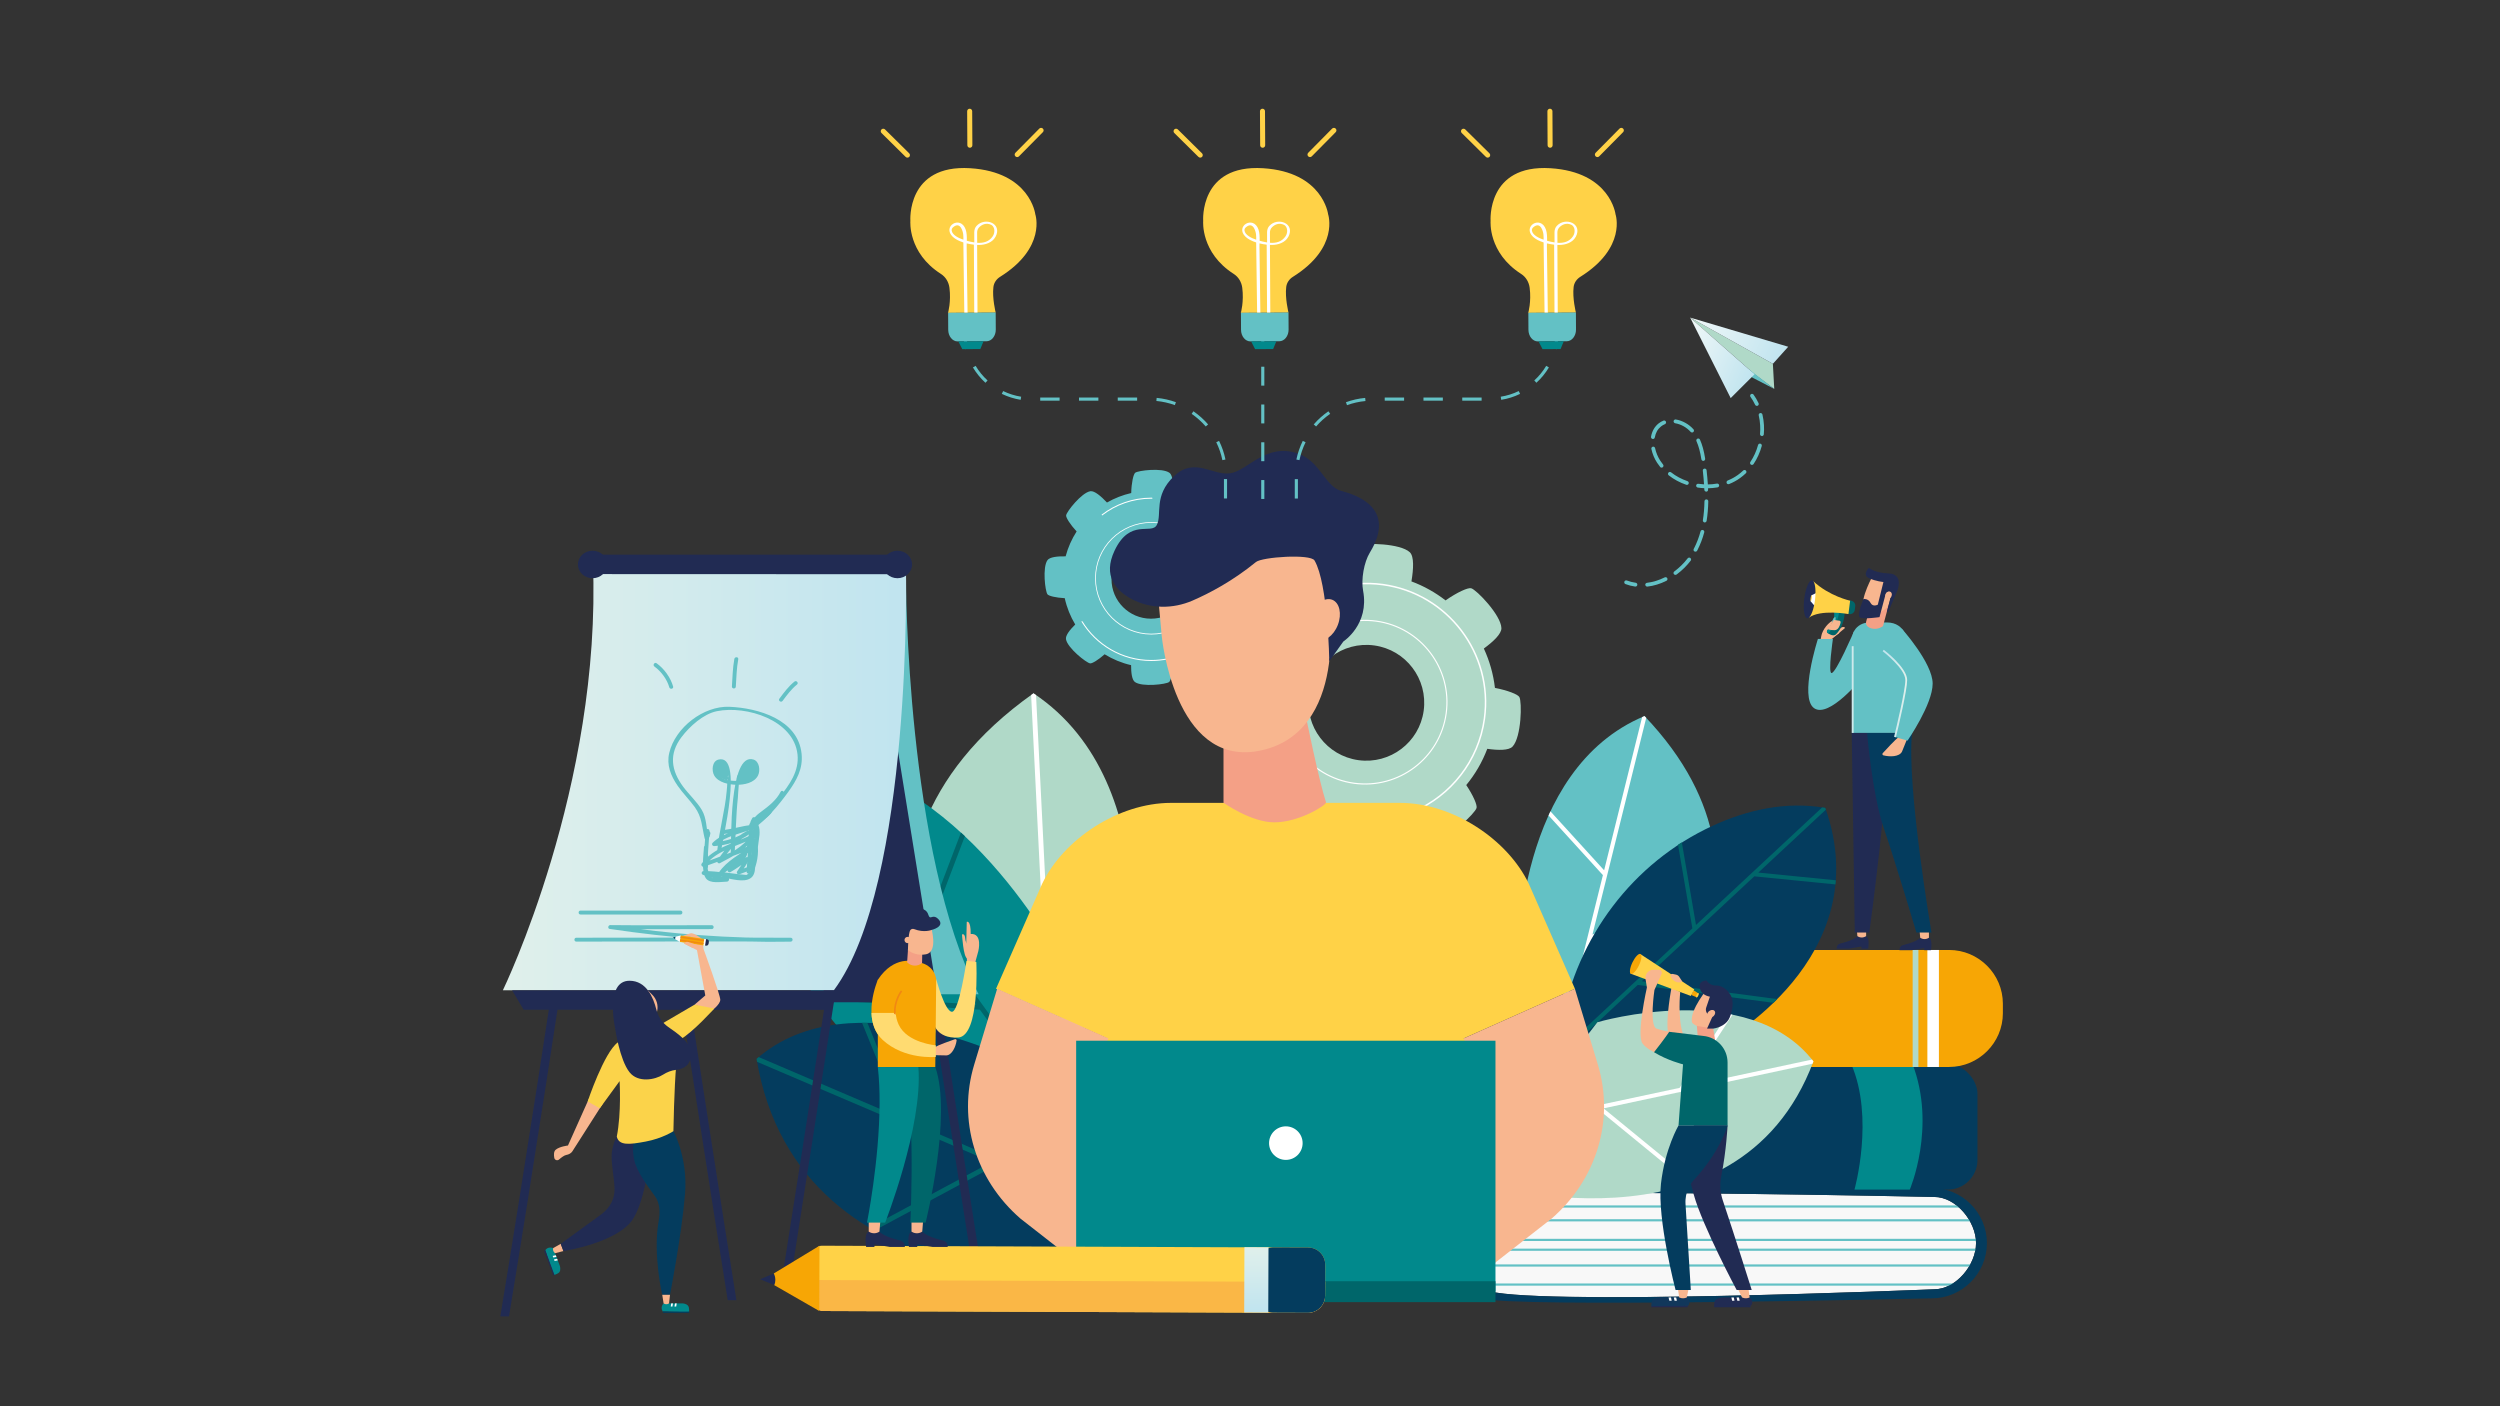 <?xml version="1.0" encoding="UTF-8"?><svg id="Ebene_2" xmlns="http://www.w3.org/2000/svg" xmlns:xlink="http://www.w3.org/1999/xlink" viewBox="0 0 800 450"><rect x="0" y="0" width="800" height="450" fill="#333333" stroke="none"/><defs><style>.cls-1{fill:#f4a086;}.cls-2{fill:#fbd34a;}.cls-3{fill:#63c1c5;}.cls-4{fill:#f8f8f8;}.cls-5{fill:#212b53;}.cls-6{fill:#fff;}.cls-7{fill:#01898c;}.cls-8{fill:url(#_Áĺçűě_ííűé_ăđŕäčĺíň_2);}.cls-9{fill:url(#_Áĺçűě_ííűé_ăđŕäčĺíň_3-2);}.cls-10{fill:url(#_Áĺçűě_ííűé_ăđŕäčĺíň_3);}.cls-11{fill:none;}.cls-12{fill:#11375b;}.cls-13{fill:#ffd247;}.cls-14{fill:#f59c42;}.cls-15{fill:#f8b68f;}.cls-16{fill:#ffdb71;}.cls-17{fill:url(#_Áĺçűě_ííűé_ăđŕäčĺíň_3-4);}.cls-18{fill:#043c5e;}.cls-19{fill:#e8375e;}.cls-20{fill:url(#_Áĺçűě_ííűé_ăđŕäčĺíň_2-2);}.cls-21{fill:#f18812;}.cls-22{fill:url(#_Áĺçűě_ííűé_ăđŕäčĺíň_3-3);}.cls-23{fill:#f7a605;}.cls-24{fill:#00666a;}.cls-25{fill:#b0d9c8;}.cls-26{fill:#fab746;}.cls-27{clip-path:url(#clippath);}</style><clipPath id="clippath"><path class="cls-6" d="M508.22,338.9s5.9-7.93,5.9-16.5-5.57-15.48-5.57-15.48v-.61h77.82c9.46,0,17.2,6.9,17.2,15.34v2.71c0,8.44-7.74,15.34-17.2,15.34h-77.82l-.33-.2v-.6Z"/></clipPath><linearGradient id="_Áĺçűě_ííűé_ăđŕäčĺíň_3" x1="160.92" y1="247.75" x2="289.95" y2="247.75" gradientUnits="userSpaceOnUse"><stop offset="0" stop-color="#e0f0eb"/><stop offset="1" stop-color="#c0e4ef"/></linearGradient><linearGradient id="_Áĺçűě_ííűé_ăđŕäčĺíň_3-2" x1="1017.39" y1="-60.3" x2="1038.28" y2="-60.3" gradientTransform="translate(1429.9 469.85) rotate(180) scale(1 -1)" xlink:href="#_Áĺçűě_ííűé_ăđŕäčĺíň_3"/><linearGradient id="_Áĺçűě_ííűé_ăđŕäčĺíň_3-3" x1="393.7" y1="220.65" x2="394.29" y2="220.65" gradientTransform="translate(986.84) rotate(-180) scale(1 -1)" xlink:href="#_Áĺçűě_ííűé_ăđŕäčĺíň_3"/><linearGradient id="_Áĺçűě_ííűé_ăđŕäčĺíň_3-4" x1="376.54" y1="221.92" x2="384.38" y2="221.92" gradientTransform="translate(986.84) rotate(-180) scale(1 -1)" xlink:href="#_Áĺçűě_ííűé_ăđŕäčĺíň_3"/><linearGradient id="_Áĺçűě_ííűé_ăđŕäčĺíň_2" x1="516.46" y1="77.52" x2="548.93" y2="77.52" gradientTransform="translate(100.1 -178.68) rotate(23.85)" gradientUnits="userSpaceOnUse"><stop offset="0" stop-color="#f1f8f8"/><stop offset="1" stop-color="#c0e4ef"/></linearGradient><linearGradient id="_Áĺçűě_ííűé_ăđŕäčĺíň_2-2" y1="87.34" x2="542.65" y2="87.34" xlink:href="#_Áĺçűě_ííűé_ăđŕäčĺíň_2"/></defs><g id="_Ńëîé_1"><rect class="cls-11" width="800" height="450"/><path class="cls-4" d="M475.31,383.02c7.8-2.9,143.64,0,143.64,0,6.97,0,13.38,7.8,13.38,14.77s-6.4,14.77-13.38,14.77c0,0-132.82,5.58-143.71.16,1.86-11.85,1.59-22.59.07-29.7Z"/><rect class="cls-3" x="476.11" y="385.73" width="153.25" height=".7"/><path class="cls-3" d="M476.35,390.14h155.55v.7h-155.39c-.04-.24-.1-.47-.16-.7Z"/><rect class="cls-3" x="476.69" y="396.42" width="157.16" height=".7"/><rect class="cls-3" x="476.69" y="399.56" width="157.16" height=".7"/><path class="cls-3" d="M476.25,404.61h156.11v.7h-156.21c.04-.23.08-.46.1-.7Z"/><path class="cls-3" d="M475.49,410.71h152.76c-.16.23-.3.46-.44.7h-152.47c.06-.23.1-.46.14-.7Z"/><path class="cls-18" d="M618.95,412.57c6.97,0,13.38-7.8,13.38-14.77s-6.4-14.77-13.38-14.77c0,0-135.3-2.89-143.59-.02-.35-1.82-.62-2.88-.62-2.88h143.4c9.72,0,17.67,7.95,17.67,17.67h0c0,9.72-7.95,17.67-17.67,17.67,0,0-136.43,3.15-143.4,0,0-.27.22-1.25.52-2.73,11.02,5.41,143.69-.17,143.69-.17Z"/><rect class="cls-18" x="491.72" y="340.45" width="141.07" height="40.23" rx="9.51" ry="9.51"/><path class="cls-7" d="M611.99,340.45c7.73,20.12-.86,40.23-.86,40.23h-17.7s6.47-22.99-1.06-40.23h19.61Z"/><path class="cls-7" d="M529.96,340.45c7.73,20.12-.86,40.23-.86,40.23h-17.7s6.47-22.99-1.06-40.23h19.61Z"/><path class="cls-6" d="M508.22,338.9s5.9-7.93,5.9-16.5-5.57-15.48-5.57-15.48v-.61h77.82c9.46,0,17.2,6.9,17.2,15.34v2.71c0,8.44-7.74,15.34-17.2,15.34h-77.82l-.33-.2v-.6Z"/><g class="cls-27"><rect class="cls-3" x="428.86" y="309.86" width="153.25" height=".7"/><path class="cls-3" d="M429.1,314.27h155.55v.7h-155.39c-.04-.24-.1-.47-.16-.7Z"/><rect class="cls-3" x="429.44" y="320.55" width="157.16" height=".7"/><rect class="cls-3" x="429.44" y="323.68" width="157.16" height=".7"/><rect class="cls-3" x="428" y="326.82" width="153.25" height=".7"/><path class="cls-3" d="M428.24,331.24h155.55v.7h-155.39c-.04-.24-.1-.47-.16-.7Z"/><rect class="cls-3" x="428.59" y="335.54" width="157.16" height=".7"/><rect class="cls-3" x="428.59" y="340.65" width="157.16" height=".7"/></g><path class="cls-21" d="M541.27,306.64h-33.54v-2.65h58.48v2.65h-9.6c1.01,8.14,3.35,16.81,5.95,24.44.13.89.28,1.78.37,2.67.06.54.09,1.08.12,1.62-1.33,1.02-2.49,2.17-3.49,3.41h6.65v2.65h-58.48v-2.65h34.49c4.62,0,8.91-2.6,10.94-6.8,1.64-3.39,2.48-7.16,2.34-10.77-.08-2.13-.51-4.1-1.22-5.9-2.09-5.32-7.36-8.67-13.02-8.67Z"/><path class="cls-23" d="M558.35,324.23v-3.04c0-9.46-7.74-17.2-17.2-17.2h82.57c9.46,0,17.2,7.74,17.2,17.2v3.04c0,9.46-7.74,17.2-17.2,17.2h-82.57c9.46,0,17.2-7.74,17.2-17.2Z"/><rect class="cls-6" x="616.76" y="303.99" width="3.69" height="37.44"/><rect class="cls-25" x="612.05" y="303.99" width="1.84" height="37.44"/><path class="cls-3" d="M485.77,306.85s-.56-60.66,40.48-77.71c52.8,55.31-1.74,107.09-1.74,107.09l-38.74-29.39Z"/><path class="cls-6" d="M526.25,229.14c.18.19.36.38.54.58l-17.21,69.37,39.67-20.33c.01.5.02.99.02,1.48l-40.12,20.56-4.97,20.02-1.15-.88,9.9-39.9h0s-17.4-19.1-17.4-19.1c.2-.44.4-.88.61-1.31l17.18,18.86,12.16-49.01c.26-.11.51-.23.77-.34h0Z"/><path class="cls-18" d="M548.07,264.24c10.97-5.05,23.28-7.91,36.02-5.72,17.07,48.26-33.86,75.48-33.86,75.48l-52.65,5.11,2.05-11.45c4.96-27.72,22.85-51.65,48.44-63.42Z"/><path class="cls-24" d="M538.18,269.54l4.54,26.44,40.37-37.61c.33.05.66.09,1,.15.07.19.12.38.19.57l-21.62,20.14,24.8,2.46c-.02.24-.04.47-.06.7l-.06.62-25.97-2.58-36.03,33.57,43.38,5.71c-.4.4-.8.8-1.2,1.19l-43.45-5.72-25.59,23.84-.89.09.23-1.29,43.74-40.75-4.6-26.77c.4-.25.81-.51,1.22-.76Z"/><path class="cls-25" d="M511.15,327.12s48.42-14.32,69.15,12.52c-24.28,64.85-108.48,38.54-108.48,38.54l39.33-51.05Z"/><path class="cls-6" d="M580.3,339.64c-.09.25-.19.49-.29.74l-66.87,14.29,28.8,23.58c-.49.18-.98.35-1.47.52l-28.99-23.74-26.12,5.58,1.26-1.63,50.85-10.86,15.51-23.67c.47.08.94.17,1.42.27l-15.08,23,40.51-8.65c.16.19.32.38.47.58h0Z"/><path class="cls-3" d="M402.18,179.36c-.46-.6-3.29-1.22-6.52-1.28-.71-2.69-1.81-5.23-3.24-7.55,2.08-1.92,4.07-4.16,3.84-5.54-.46-2.8-6.53-7.58-7.72-7.74-.76-.1-3.28,1.52-5.64,3.83-2.31-1.39-4.83-2.46-7.5-3.15.11-2.83-.06-5.84-1.2-6.65-2.31-1.66-9.98-.74-10.93,0-.6.46-1.21,3.27-1.28,6.49-2.76.63-5.37,1.67-7.76,3.04-1.87-1.99-4-3.84-5.33-3.62-2.8.46-7.58,6.53-7.74,7.72-.09.71,1.3,2.93,3.36,5.15-1.56,2.43-2.76,5.11-3.52,7.97-2.56-.05-5.07.2-5.81,1.22-1.66,2.31-.74,9.98,0,10.93.41.54,2.73,1.09,5.53,1.24.66,3.02,1.81,5.85,3.35,8.42-1.72,1.7-3.16,3.52-2.96,4.7.46,2.8,6.53,7.58,7.72,7.74.66.09,2.61-1.1,4.65-2.91,2.58,1.59,5.43,2.78,8.47,3.48-.01,2.41.26,4.7,1.23,5.4,2.31,1.66,9.98.74,10.93,0,.54-.41,1.09-2.74,1.24-5.55,2.94-.75,5.7-1.97,8.19-3.57,1.77,1.82,3.69,3.4,4.93,3.2,2.8-.46,7.58-6.53,7.74-7.72.09-.71-1.32-2.96-3.39-5.18,1.41-2.44,2.47-5.12,3.1-7.95,2.71.08,5.48-.13,6.26-1.21,1.66-2.31.74-9.98,0-10.93ZM368.31,197.98c-6.98,0-12.64-5.67-12.63-12.65,0-6.98,5.67-12.64,12.65-12.63,6.98,0,12.64,5.67,12.63,12.65,0,6.98-5.67,12.64-12.65,12.63Z"/><path class="cls-6" d="M368.41,203.05c-9.92,0-17.99-8.09-17.98-18.01,0-9.92,8.09-17.99,18.01-17.98,9.92,0,17.99,8.09,17.98,18.01,0,9.92-8.09,17.99-18.01,17.98ZM368.43,167.31c-9.78,0-17.74,7.94-17.75,17.72,0,9.78,7.94,17.74,17.72,17.75,9.78,0,17.74-7.94,17.75-17.72,0-9.78-7.94-17.74-17.72-17.75Z"/><path class="cls-6" d="M393.96,179.87c-.12-.01-.24-.03-.36-.05.4,1.8.61,3.67.61,5.59-.01,14.23-11.59,25.79-25.82,25.78-9.31,0-17.49-4.98-22.02-12.4,0,0,0,0,0,0-.12.03-.23.05-.35.06,4.58,7.58,12.89,12.66,22.37,12.67,14.41.01,26.14-11.7,26.15-26.11,0-1.9-.21-3.75-.59-5.54Z"/><path class="cls-6" d="M352.66,164.98c4.37-3.38,9.84-5.4,15.78-5.39.12,0,.23,0,.35,0-.04-.11-.08-.22-.11-.34-.08,0-.16,0-.23,0-5.99,0-11.51,2.02-15.93,5.42.05.1.1.2.15.31Z"/><path class="cls-25" d="M435.29,174.56c-.96.55-2.42,4.54-3.15,9.22-4.05.5-7.95,1.59-11.6,3.2-2.37-3.4-5.23-6.73-7.28-6.68-4.16.11-12.3,7.97-12.76,9.68-.3,1.09,1.56,5.06,4.44,8.95-2.48,3.07-4.53,6.52-6.06,10.26-4.09-.73-8.48-1.07-9.9.42-2.86,3.02-3.06,14.34-2.18,15.87.55.96,4.51,2.41,9.17,3.14.37,4.13,1.36,8.12,2.88,11.86-3.27,2.32-6.36,5.04-6.31,7.02.11,4.16,7.97,12.3,9.68,12.76,1.01.27,4.52-1.31,8.14-3.85,3.22,2.75,6.87,5.02,10.87,6.7-.57,3.71-.72,7.4.62,8.67,3.02,2.86,14.34,3.06,15.87,2.18.86-.49,2.12-3.75,2.9-7.78,4.51-.37,8.85-1.46,12.89-3.19,2.13,2.84,4.48,5.28,6.23,5.23,4.16-.11,12.3-7.97,12.76-9.68.25-.94-1.08-4.01-3.3-7.32,2.82-3.42,5.11-7.33,6.73-11.6,3.5.5,6.87.56,8.08-.71,2.86-3.02,3.06-14.34,2.18-15.87-.5-.86-3.76-2.13-7.81-2.91-.51-4.42-1.73-8.66-3.55-12.6,3-2.2,5.67-4.69,5.62-6.53-.11-4.16-7.97-12.3-9.68-12.76-1.02-.28-4.55,1.33-8.19,3.89-3.27-2.54-6.94-4.6-10.92-6.08.66-3.92.9-7.98-.52-9.33-3.02-2.86-14.34-3.06-15.87-2.18ZM455.58,227.42c-1.39,10.14-10.74,17.22-20.88,15.83-10.14-1.39-17.22-10.74-15.83-20.88,1.39-10.14,10.74-17.22,20.88-15.83,10.14,1.39,17.22,10.74,15.83,20.88Z"/><path class="cls-6" d="M462.96,228.29c-1.98,14.4-15.31,24.51-29.71,22.53-14.4-1.98-24.51-15.31-22.53-29.71,1.98-14.4,15.31-24.51,29.71-22.53,14.4,1.98,24.51,15.31,22.53,29.71ZM411.1,221.16c-1.95,14.2,8.01,27.34,22.21,29.29,14.2,1.95,27.34-8.01,29.29-22.21,1.95-14.2-8.01-27.34-22.21-29.29-14.2-1.95-27.34,8.01-29.29,22.21Z"/><path class="cls-6" d="M434.39,186.59c-.04.17-.09.34-.14.51,2.69-.22,5.45-.16,8.23.22,20.65,2.84,35.14,21.95,32.3,42.6-1.86,13.52-10.7,24.4-22.37,29.5,0,0,0,0,0,0,.01.17.02.35.02.52,11.91-5.14,20.94-16.2,22.83-29.96,2.88-20.92-11.8-40.27-32.71-43.15-2.76-.38-5.49-.45-8.16-.24Z"/><path class="cls-6" d="M404.58,243.59c-4.04-7.01-5.88-15.36-4.7-23.97.02-.17.06-.33.08-.5-.17.04-.34.07-.51.1-.02.11-.04.23-.06.34-1.2,8.69.65,17.11,4.71,24.2.16-.06.32-.11.48-.16Z"/><path class="cls-25" d="M360.3,322.14s14.57-70.9-29.58-100.28c-74.51,52.66-22.53,125.8-22.53,125.8l52.1-25.53Z"/><path class="cls-6" d="M330.73,221.86c-.26.18-.51.37-.77.55l4.24,85.18-41.79-32.91c-.13.58-.25,1.16-.37,1.73l42.26,33.28,1.22,24.58,1.55-.76-2.44-49h0s24.75-18.38,24.75-18.38c-.13-.56-.27-1.12-.41-1.68l-24.44,18.15-3-60.17c-.28-.19-.54-.38-.82-.57h0Z"/><path class="cls-7" d="M339.88,308.45s-32.84-64.28-83.62-65.46c-31.06,52.59,22.33,96.15,22.33,96.15l60.48,18.05.8-48.74Z"/><path class="cls-24" d="M307.5,266.43l-11.38,29.92-38.65-53.3c-.4-.02-.8-.04-1.2-.05-.12.21-.23.41-.35.62l20.7,28.55-29.6-2.81c-.03.28-.06.56-.09.84l-.07.74,31,2.94,34.5,47.57-52.11-3.27c.37.56.75,1.12,1.13,1.66l52.19,3.27,24.5,33.78,1.02.31.03-1.57-41.88-57.75,11.52-30.29c-.42-.39-.83-.78-1.26-1.17Z"/><path class="cls-18" d="M325.94,340.05s-53.41-27.87-83.84-1.2c13.56,81.5,118.19,70.01,118.19,70.01l-34.35-68.8Z"/><path class="cls-24" d="M242.1,338.85c.05.31.11.62.16.93l75.03,32.06-39.13,21.01c.53.32,1.07.63,1.6.94l39.4-21.15,29.3,12.52-1.1-2.2-57.05-24.38-12.74-31.27c-.57,0-1.15-.01-1.72-.01l12.38,30.39-45.45-19.43c-.23.19-.46.38-.68.57h0Z"/><path class="cls-13" d="M479.78,339.46l-11.41-7.17,35.61-15.88-14.74-33.56c-6.82-14.32-24.42-25.92-41.23-25.93h-73.31c-16.81.01-34.42,11.62-41.23,25.93l-14.74,33.56,35.61,15.88-11.41,7.17-6.32,54.54,74.75-1.17,74.75,1.17-6.32-54.54Z"/><path class="cls-15" d="M503.97,316.41l7.35,24.28c5.36,17.72-.36,36.74-14.83,49.28l-33.35,26.05-10.72-29.16,18.45-17.2c6.06-5.65,7.86-14.14,4.57-21.51l-7.08-15.86,35.61-15.88Z"/><path class="cls-15" d="M319.09,316.41l-7.35,24.28c-5.36,17.72.36,36.74,14.83,49.28l33.35,26.05,10.72-29.16-18.45-17.2c-6.06-5.65-7.86-14.14-4.57-21.51l7.08-15.86-35.61-15.88Z"/><rect class="cls-7" x="344.37" y="333.03" width="134.18" height="80.3"/><rect class="cls-24" x="344.37" y="409.99" width="134.18" height="6.69"/><path class="cls-6" d="M406.1,365.8c0,2.96,2.4,5.37,5.37,5.37s5.37-2.4,5.37-5.37-2.4-5.37-5.37-5.37-5.37,2.4-5.37,5.37Z"/><path class="cls-1" d="M424.33,256.76c-2.28-6.91-6.42-27.41-6.42-27.41l-26.39,5.15v22.38s8.76,6.21,16.12,6.27c8.05.07,16.97-5.61,16.68-6.39Z"/><path class="cls-15" d="M424.35,193.03l-4.97-29.31-50.7,6,3.07,33.77s3.92,41.79,30.91,36.82c29.19-5.38,22.99-47.65,21.69-47.27Z"/><path class="cls-5" d="M436.19,189.02c-.68-3.56.27-9.1,2.16-12.19,8.76-14.33-4.5-18.5-9.12-19.73-5.11-1.37-6.74-9.32-13.6-11.86-10.48-3.88-16.38,5.51-22.07,6.23-5.69.72-11.3-5.35-17.9.93-6.59,6.28-3.77,12.13-5.45,15.52-1.67,3.39-8.56-2.29-13.56,8.31-3.8,8.06.4,12.79,5.55,15.5,6,3.16,13.16,3.16,19.38.47,5.38-2.33,12.82-6.23,20.34-12.36,1.97-1.61,17.45-2.67,18.73-.48,4.36,7.45,4.72,32.23,4.72,32.23l4.51-6.32s8.37-5.44,6.31-16.24Z"/><path class="cls-15" d="M419.56,196.68c-1.36,3.54-.55,7.14,1.81,8.05,2.36.91,5.38-1.22,6.74-4.76,1.36-3.54.55-7.14-1.81-8.05-2.36-.91-5.38,1.22-6.74,4.76Z"/><path class="cls-12" d="M539.78,415.19h-8.6c-1.14.11-2.42.43-2.63,1.42,0,0-.15.66-.12,1.31.3.36,11.71-.05,11.71-.05l.05-.04c1.21-1.45-.4-2.65-.4-2.65Z"/><polygon class="cls-5" points="528.43 417.92 540.13 417.87 540.03 418.33 528.41 418.33 528.43 417.92"/><polygon class="cls-6" points="536.38 415.18 535.6 415.18 535.85 416.24 536.6 416.24 536.38 415.18"/><polygon class="cls-6" points="534.72 415.18 533.94 415.18 534.19 416.24 534.94 416.24 534.72 415.18"/><path class="cls-15" d="M540.37,412.32l-.59,2.86h0c-.69.35-1.59.37-2.31.05l-.13-.06-.41-2.86h3.44Z"/><path class="cls-5" d="M559.88,415.19h-8.6c-1.14.11-2.42.43-2.63,1.42,0,0-.15.66-.12,1.31.3.36,11.71-.05,11.71-.05l.05-.04c1.21-1.45-.4-2.65-.4-2.65Z"/><polygon class="cls-5" points="548.53 417.92 560.23 417.87 560.13 418.33 548.51 418.33 548.53 417.92"/><polygon class="cls-6" points="556.48 415.18 555.7 415.18 555.94 416.24 556.69 416.24 556.48 415.18"/><polygon class="cls-6" points="554.82 415.18 554.04 415.18 554.28 416.24 555.03 416.24 554.82 415.18"/><path class="cls-15" d="M559.51,412.32l.37,2.86h0c-.69.35-1.59.37-2.31.05l-.13-.06-1.38-2.86h3.44Z"/><path class="cls-15" d="M546.67,316l7.08,4.62-2.19,5.6c-.03.08-.07.15-.11.23-.16,0-.31-.02-.47-.02-.03,0-.05,0-.08,0-.02,0-.05,0-.07,0-1.9,0-3.52,1.17-4.51,2.74-1.15-.09-2.29-.36-3.34-.87-.72-.34-1.35-.75-1.57-1.19-.76-3.97,5.26-11.1,5.26-11.1Z"/><path class="cls-15" d="M537.67,317.45s-.87,8.22.88,13.45c-.81.7-3.79,3.89-4.72-.24-.94-4.13,1.05-14.66,1.05-14.66l2.79,1.45Z"/><polygon class="cls-23" points="541.92 316.87 543.58 317.94 542.99 319.18 541.2 318.4 541.92 316.87"/><path class="cls-13" d="M542.9,318.36c-.17.38-.18.74-.03.81.15.07.41-.19.58-.57.17-.38.18-.74.03-.81-.15-.07-.41.19-.58.57Z"/><path class="cls-13" d="M521.81,310.81s0-.03,0-.05c.31-.71.87-1.85,1.61-2.89,1.2-1.69,1.55-2.53,1.55-2.53l17.2,11.26-1.11,2.1-19.25-7.11c.02-.26.02-.52,0-.78Z"/><polygon class="cls-1" points="548.24 329.16 548.86 333.03 543.38 333.03 542.99 328.29 548.24 329.16"/><path class="cls-15" d="M534.1,338.75s-6.47-2.06-8.49-4.83c-2.03-2.77,1.4-17.92,1.4-17.92l-.44-2.73c-.25-1.54.93-2.93,2.48-2.95l1.73-.02c.72,0,1.2.73.91,1.39l-2.27,5.11s-1.71,11.48.68,12.35c2.85,1.01,6.07,1.26,6.07,1.26l-2.07,8.33Z"/><path class="cls-5" d="M546.25,329.16l1.66-3.69-1.08-.68c-.8-.5-1.15-1.49-.84-2.38l1.18-3.48s-3.37-.41-3.27-3.55c0-1.62,2.22-1.63,2.22-1.63,0,0,.66,1.44,2.73,1.62.89-.11,3.32.22,4.96,3.08,1.1,1.93.62,4.94-.34,7.21-.86,2.03-3.06,3.16-5.24,3.5h-1.99Z"/><path class="cls-5" d="M552.82,360.15s-.34,7.87-2.04,16.39c-.5,2.51-.31,5.11.5,7.54,3.86,11.47,9.27,28.72,9.27,28.72h-4.82s-10.91-20.39-13.72-30.5c-2.81-10.11-3.29-13.32-3.29-13.32l3.35-8.83h10.75Z"/><path class="cls-15" d="M548.8,323.76c.2.58-.2,1.35-.89,1.72-.69.37-1.41.19-1.61-.39-.2-.58.2-1.35.89-1.72.69-.37,1.41-.19,1.61.39Z"/><path class="cls-24" d="M537.12,360.15h15.7v-20.14c0-4.41-3.36-8.1-7.75-8.51l-10.92-1.32s-1.28,1.97-4.86,6.53c4.3,2.66,9.28,3.88,9.28,3.88l-1.44,19.56Z"/><path class="cls-18" d="M552.82,360.15s-2.22,8.03-10.4,17.02c-1.37,1.36-3.33,4.18-3.05,8.18l1.69,27.45h-4.88s-5.95-22.79-4.67-34.03c1.28-11.24,5.62-18.62,5.62-18.62h15.7Z"/><path class="cls-23" d="M524.45,308.94c-.84,1.75-1.99,2.95-2.56,2.68-.57-.27-.35-1.92.5-3.67.84-1.75,1.99-2.95,2.56-2.68s.35,1.92-.5,3.67Z"/><path class="cls-15" d="M538.35,314.1l-.15.07c-.51.25-1.1.28-1.64.1l-.1-.03c-.89-.3-1.58-1-1.86-1.89h0c-.13-.4.22-.78.63-.7l1.09.23c.42.09.79.34,1.03.7l.99,1.51Z"/><path class="cls-3" d="M415.33,159.52h-1v-6.2h1v6.2ZM415.82,147.25l-.98-.2c.43-2.07,1.12-4.08,2.05-5.97l.9.44c-.9,1.82-1.56,3.75-1.97,5.73ZM421.15,136.47l-.76-.65c1.38-1.6,2.96-3.01,4.7-4.21l.57.82c-1.67,1.15-3.18,2.51-4.51,4.04ZM431.04,129.65l-.34-.94c1.98-.72,4.05-1.19,6.16-1.38l.09,1c-2.02.19-4.01.63-5.91,1.33ZM474.12,128.22h-6.2v-1h6.2v1ZM461.71,128.22h-6.2v-1h6.2v1ZM449.31,128.22h-6.2v-1h6.2v1ZM480.39,127.94l-.16-.99c2-.32,3.93-.93,5.76-1.81l.44.9c-1.91.93-3.94,1.57-6.03,1.9ZM491.65,122.49l-.68-.74c1.49-1.37,2.78-2.94,3.82-4.68l.86.51c-1.09,1.82-2.43,3.47-4,4.9ZM498.07,111.74l-.97-.24c.42-1.66.63-3.37.63-5.09v-.92s.99-.02.99-.02v.94c.01,1.8-.21,3.6-.65,5.34Z"/><rect class="cls-3" x="497.6" y="96.22" width="1" height="3" transform="translate(-1.49 7.95) rotate(-.91)"/><path class="cls-3" d="M391.66,153.31h1v6.2h-1v-6.2ZM389.2,141.52l.9-.44c.94,1.89,1.63,3.9,2.05,5.97l-.98.2c-.41-1.98-1.07-3.91-1.97-5.73ZM381.33,132.43l.57-.82c1.74,1.2,3.32,2.61,4.7,4.21l-.76.65c-1.33-1.53-2.85-2.89-4.51-4.04ZM370.04,128.32l.09-1c2.11.2,4.18.66,6.16,1.38l-.34.94c-1.9-.69-3.89-1.14-5.91-1.33ZM332.87,127.22h6.2v1h-6.2v-1ZM345.28,127.22h6.2v1h-6.2v-1ZM357.68,127.22h6.2v1h-6.2v-1ZM320.57,126.04l.44-.9c1.82.88,3.76,1.49,5.76,1.81l-.16.99c-2.09-.34-4.12-.98-6.03-1.9ZM311.34,117.58l.86-.51c1.04,1.74,2.32,3.31,3.82,4.68l-.68.74c-1.56-1.43-2.91-3.08-4-4.9ZM308.26,106.4v-.94s1.01.02,1.01.02v.92c-.01,1.72.2,3.44.62,5.09l-.97.24c-.44-1.74-.66-3.53-.66-5.34Z"/><rect class="cls-3" x="307.4" y="97.22" width="3" height="1" transform="translate(206.26 405.01) rotate(-89.09)"/><path class="cls-3" d="M404.59,159.67h-1v-6.05h1v6.05ZM404.59,147.58h-1v-6.05h1v6.05ZM404.59,135.49h-1v-6.05h1v6.05ZM404.59,123.4h-1v-6.05h1v6.05ZM404.59,111.3h-1v-6.05h1v6.05Z"/><rect class="cls-3" x="403.59" y="96.21" width="1" height="3"/><path class="cls-13" d="M397.08,100.12l15.24-.08s-1.16-4.64-.73-8.2c.16-1.35.98-2.54,2.13-3.25,14.94-9.34,11.28-20.01,11.28-20.01,0,0-1.63-13.55-20.83-14.75-20.47-1.29-19.15,16.89-19.15,16.89,0,0-.88,10.13,9.78,16.94,1.52.97,2.49,2.62,2.72,4.41.58,4.51-.45,8.04-.45,8.04Z"/><path class="cls-3" d="M412.32,100l.03,5.46c.01,2.05-1.32,3.73-2.95,3.74l-9.28.05c-1.63,0-2.98-1.66-2.99-3.7l-.03-5.46,15.22-.08Z"/><polygon class="cls-7" points="408.44 109.2 407.4 111.7 401.63 111.73 400.36 109.24 408.44 109.2"/><path class="cls-6" d="M412.27,75.78c2.29-4.33-3.42-6.44-6.1-3.47-.49.54-.7,1.26-.71,1.99-.02,1.28.01,3.28.01,3.28-.81-.14-1.71-.34-2.39-.54.03-1.24,0-2.52-.36-3.58-1.61-4.72-7.67-1.03-4.12,2.33.83.79,2.06,1.37,3.37,1.79.1,7.48.21,14.95.31,22.43h1.04c-.06-4.6-.13-9.2-.19-13.79-.03-2.38-.07-4.77-.1-7.15,0-.37,0-.77.01-1.18.78.19,1.56.32,2.3.4l.12,21.71h1.04s-.12-21.63-.12-21.63c.21,0,.43.02.62.02,1.98-.02,4.26-.74,5.25-2.6ZM401.99,76.7c-1.47-.48-3.55-1.46-3.75-2.93-.05-.36.11-.72.37-.97,2.57-2.32,3.34,1.84,3.33,2.36.05.5.05,1.02.05,1.53ZM411.38,75.6c-1.17,1.75-3.04,2.25-4.98,2.09l-.02-3.32c0-.62.23-1.21.67-1.65.78-.78,2.18-1.6,3.91-.74,1.09.67,1.22,2.43.42,3.62Z"/><path class="cls-13" d="M384.65,50.21c.31-.32.31-.83,0-1.14l-7.74-7.65c-.32-.31-.83-.31-1.14,0-.31.32-.31.83,0,1.14l7.74,7.65c.32.31.83.31,1.14,0Z"/><path class="cls-13" d="M418.63,50.03c-.32-.31-.32-.82,0-1.14l7.65-7.74c.31-.32.82-.32,1.14,0,.32.31.32.82,0,1.14l-7.65,7.74c-.31.32-.82.32-1.14,0Z"/><path class="cls-13" d="M404.06,47.28c.45,0,.8-.36.8-.81l-.06-10.88c0-.45-.36-.8-.81-.8-.45,0-.8.36-.8.81l.06,10.88c0,.45.36.8.81.8Z"/><path class="cls-13" d="M489.05,100.12l15.24-.08s-1.16-4.64-.73-8.2c.16-1.35.98-2.54,2.13-3.25,14.94-9.34,11.28-20.01,11.28-20.01,0,0-1.63-13.55-20.83-14.75-20.47-1.29-19.15,16.89-19.15,16.89,0,0-.88,10.13,9.78,16.94,1.52.97,2.49,2.62,2.72,4.41.58,4.51-.45,8.04-.45,8.04Z"/><path class="cls-3" d="M504.29,100l.03,5.46c.01,2.05-1.32,3.73-2.95,3.74l-9.28.05c-1.63,0-2.98-1.66-2.99-3.7l-.03-5.46,15.22-.08Z"/><polygon class="cls-7" points="500.41 109.2 499.38 111.7 493.61 111.73 492.33 109.24 500.41 109.2"/><path class="cls-6" d="M504.25,75.78c2.29-4.33-3.42-6.44-6.1-3.47-.49.54-.7,1.26-.71,1.99-.02,1.28.01,3.28.01,3.28-.81-.14-1.71-.34-2.39-.54.03-1.24,0-2.52-.36-3.58-1.61-4.72-7.67-1.03-4.12,2.33.83.79,2.06,1.37,3.37,1.79.1,7.48.21,14.95.31,22.43h1.04c-.06-4.6-.13-9.2-.19-13.79-.03-2.38-.07-4.77-.1-7.15,0-.37,0-.77.01-1.18.78.19,1.56.32,2.3.4l.12,21.71h1.04s-.12-21.63-.12-21.63c.21,0,.43.02.62.02,1.98-.02,4.26-.74,5.25-2.6ZM493.96,76.7c-1.47-.48-3.55-1.46-3.75-2.93-.05-.36.11-.72.37-.97,2.57-2.32,3.34,1.84,3.33,2.36.05.5.05,1.02.05,1.53ZM503.36,75.6c-1.17,1.75-3.04,2.25-4.98,2.09l-.02-3.32c0-.62.23-1.21.67-1.65.78-.78,2.18-1.6,3.91-.74,1.09.67,1.22,2.43.42,3.62Z"/><path class="cls-13" d="M476.63,50.21c.31-.32.31-.83,0-1.14l-7.74-7.65c-.32-.31-.83-.31-1.14,0-.31.32-.31.83,0,1.14l7.74,7.65c.32.31.83.31,1.14,0Z"/><path class="cls-13" d="M510.6,50.03c-.32-.31-.32-.82,0-1.14l7.65-7.74c.31-.32.82-.32,1.14,0,.32.31.32.82,0,1.14l-7.65,7.74c-.31.32-.82.32-1.14,0Z"/><path class="cls-13" d="M496.04,47.28c.45,0,.8-.36.8-.81l-.06-10.88c0-.45-.36-.8-.81-.8-.45,0-.8.36-.8.81l.06,10.88c0,.45.36.8.81.8Z"/><path class="cls-13" d="M303.38,100.12l15.24-.08s-1.16-4.64-.73-8.2c.16-1.35.98-2.54,2.13-3.25,14.94-9.34,11.28-20.01,11.28-20.01,0,0-1.63-13.55-20.83-14.75-20.47-1.29-19.15,16.89-19.15,16.89,0,0-.88,10.13,9.78,16.94,1.52.97,2.49,2.62,2.72,4.41.58,4.51-.45,8.04-.45,8.04Z"/><path class="cls-3" d="M318.62,100l.03,5.46c.01,2.05-1.32,3.73-2.95,3.74l-9.28.05c-1.63,0-2.98-1.66-2.99-3.7l-.03-5.46,15.22-.08Z"/><polygon class="cls-7" points="314.74 109.2 313.7 111.7 307.93 111.73 306.66 109.24 314.74 109.2"/><path class="cls-6" d="M318.57,75.78c2.29-4.33-3.42-6.44-6.1-3.47-.49.54-.7,1.26-.71,1.99-.02,1.28.01,3.28.01,3.28-.81-.14-1.71-.34-2.39-.54.03-1.24,0-2.52-.36-3.58-1.61-4.72-7.67-1.03-4.12,2.33.83.79,2.06,1.37,3.37,1.79.1,7.48.21,14.95.31,22.43h1.04c-.06-4.6-.13-9.2-.19-13.79-.03-2.38-.07-4.77-.1-7.15,0-.37,0-.77.01-1.18.78.19,1.56.32,2.3.4l.12,21.71h1.04s-.12-21.63-.12-21.63c.21,0,.43.02.62.02,1.98-.02,4.26-.74,5.25-2.6ZM308.29,76.7c-1.47-.48-3.55-1.46-3.75-2.93-.05-.36.11-.72.37-.97,2.57-2.32,3.34,1.84,3.33,2.36.05.5.05,1.02.05,1.53ZM317.68,75.6c-1.17,1.75-3.04,2.25-4.98,2.09l-.02-3.32c0-.62.23-1.21.67-1.65.78-.78,2.18-1.6,3.91-.74,1.09.67,1.22,2.43.42,3.62Z"/><path class="cls-13" d="M290.95,50.21c.31-.32.31-.83,0-1.14l-7.74-7.65c-.32-.31-.83-.31-1.14,0-.31.32-.31.83,0,1.14l7.74,7.65c.32.31.83.31,1.14,0Z"/><path class="cls-13" d="M324.93,50.03c-.32-.31-.32-.82,0-1.14l7.65-7.74c.31-.32.82-.32,1.14,0,.32.31.32.82,0,1.14l-7.65,7.74c-.31.32-.82.32-1.14,0Z"/><path class="cls-13" d="M310.36,47.28c.45,0,.8-.36.8-.81l-.06-10.88c0-.45-.36-.8-.81-.8-.45,0-.8.36-.8.81l.06,10.88c0,.45.36.8.81.8Z"/><path class="cls-5" d="M312.87,416.06h2.78c-5.1-31.95-10.07-64.08-14.88-95.19-3.24-20.94-6.59-42.6-9.96-64.06l-2.72.38c3.37,21.45,6.72,43.11,9.96,64.05,4.79,30.99,9.74,62.99,14.82,94.81Z"/><path class="cls-5" d="M232.87,416.06h2.78c-5.1-31.95-10.07-64.08-14.88-95.19-3.24-20.94-6.59-42.6-9.96-64.06l-2.72.38c3.37,21.45,6.72,43.11,9.96,64.05,4.79,30.99,9.74,62.99,14.82,94.81Z"/><path class="cls-3" d="M313.16,318.17c-23.25-45.06-23.25-133.08-23.25-133.08l-22.03,133.08h45.28Z"/><path class="cls-5" d="M162.88,421.25c8.5-51.61,16.06-101.44,24.05-154.13l2.68-5.74-2.72-.37-2.68,5.74c-8.01,52.82-15.59,102.76-24.11,154.5h2.78Z"/><path class="cls-5" d="M273.34,261c-3.37,21.47-6.72,43.14-9.96,64.09-4.33,27.99-8.79,56.81-13.35,85.57.92-.31,1.88-.5,2.88-.58,4.51-28.45,8.92-56.93,13.2-84.61,3.24-20.95,6.59-42.62,9.96-64.09l-2.72-.38Z"/><polygon class="cls-5" points="300.33 320.73 283.99 219.49 262.21 313.55 265.06 320.73 300.33 320.73"/><path class="cls-10" d="M189.73,179.79c21.39-3.39,100.18,1.64,100.18,1.64,0,0,2.19,101.42-23.07,135.45-25.75.02-105.92,0-105.92,0,0,0,31.69-65.25,28.81-137.09Z"/><polygon class="cls-5" points="163.86 316.9 167.57 323.11 266.14 323.15 267.49 316.9 163.86 316.9"/><polygon class="cls-5" points="189.89 177.5 190.89 183.71 289.45 183.75 289.9 177.5 189.89 177.5"/><path class="cls-5" d="M282.51,180.63c0,2.43,2.09,4.4,4.68,4.4s4.68-1.97,4.68-4.4-2.09-4.4-4.68-4.4-4.68,1.97-4.68,4.4Z"/><path class="cls-5" d="M184.93,180.63c0,2.43,2.09,4.4,4.68,4.4s4.68-1.97,4.68-4.4-2.09-4.4-4.68-4.4-4.68,1.97-4.68,4.4Z"/><path class="cls-3" d="M225.81,265.85c-.3,4.17-.64,8.33-.67,12.52,0,.66,1.05.98,1.21.25.55-2.53.11-4.89.17-7.46.02-.8-1.2-.9-1.25-.09-.14,2.47-.92,7.74.58,9.94,1.3,1.9,4.91,1.15,6.78,1.11.65-.01.98-1.01.25-1.21-2.53-.69-5.08-1.16-7.52-2.14-.08.4-.17.81-.25,1.21,4.68.03,9.28.91,13.93,1.29.03-.42.06-.83.09-1.25-2.46-.16-4.89-.59-7.34-.86-.82-.09-.86,1.1-.09,1.25,2.49.47,4.97.83,7.49,1.03.03-.42.06-.83.09-1.25-2.52-.18-5.04-.35-7.56-.53-.8-.06-.89,1.17-.09,1.25,2.43.25,6.31,1.63,8.55.11,2.13-1.44,1.3-5.08,1.36-7.24.02-.8-1.16-.89-1.25-.09-.16,1.58-.34,3.02-.13,4.59.09.64.99.62,1.2.08,1.21-3.03,1.54-6.52.84-9.71-.12-.56-1.05-.71-1.2-.08-.4,1.67-.47,3.29-.53,5.01.41-.03.82-.05,1.24-.08-.15-1.92-.34-3.77-.83-5.63-.19-.7-1.12-.61-1.24.08-.18.8-.27,1.61-.29,2.43-.06.8,1.19.89,1.25.09l.44-6.23c.06-.8-1.19-.89-1.25-.09l-.44,6.23c.42.03.83.06,1.25.09.02-.82.11-1.63.29-2.43l-1.24.08c.49,1.86.68,3.71.83,5.63.05.71,1.21.62,1.24-.08.06-1.61.08-3.09.46-4.68-.4-.03-.8-.06-1.2-.08.65,2.97.33,6.22-.8,9.04.4.03.8.06,1.2.08-.2-1.48,0-2.8.15-4.25-.42-.03-.83-.06-1.25-.09-.08,2.57.87,6.22-2.59,6.64-1.93.24-4.06-.47-5.98-.67-.03.42-.06.83-.09,1.25,2.52.18,5.04.35,7.56.53.8.06.89-1.18.09-1.25-2.52-.21-5-.56-7.49-1.03-.03.42-.06.83-.09,1.25,2.45.26,4.88.7,7.34.86.8.05.89-1.18.09-1.25-4.65-.38-9.25-1.26-13.93-1.29-.7,0-.92.94-.25,1.21,2.44.98,4.99,1.45,7.52,2.14.08-.4.17-.81.25-1.21-.72.01-1.44.06-2.15.07-.57.02-1.15.02-1.72,0-1.07.23-1.65-.19-1.74-1.24-1.38-1.93-.71-6.29-.58-8.54-.42-.03-.83-.06-1.25-.09-.06,2.38.41,4.78-.11,7.13.4.08.81.17,1.21.25.03-4.18.37-8.35.67-12.52.06-.8-1.19-.89-1.25-.09h0Z"/><path class="cls-3" d="M241.29,265.1c.16-.88.31-1.75.47-2.63-.38-.13-.76-.26-1.14-.4-.15.81-.3,1.61-.45,2.42-.14.62.47,1.06,1,.68,4.23-3.02,8.06-7.57,11.09-11.78,2.68-3.72,4.74-7.44,4.25-12.18-1.14-11-13.93-14.66-23.13-15.04-8.21-.33-17.3,6.62-19.22,14.75-.92,3.89.49,7.33,2.68,10.51,1.65,2.4,3.75,4.45,5.46,6.8,2.38,3.29,2.27,6.27,3.19,10.07.12.49.84.71,1.13.23.55-.92.46-.68.69-1.74.17-.78-1.01-1.2-1.18-.42-.18.48-.37.97-.55,1.45.38.08.75.15,1.13.23-.72-2.95-.55-6.21-2.14-8.88-1.59-2.67-4.04-4.86-5.9-7.35-3.92-5.25-4.69-10.54-.58-15.95,2.62-3.45,7-7.42,11.31-8.29,9.46-1.91,24.58,2.85,25.8,13.8.6,5.4-2.61,9.81-5.85,13.81-2.34,2.89-5.88,6.82-8.98,9.04l1,.68c.29-1.25.33-1.49.51-2.75.09-.62-.82-.91-1.14-.4-.78,1.26-.85,2.08-.66,3.58.1.8,1.33.55,1.23-.25h0Z"/><path class="cls-3" d="M240.56,264.48c1.07-.26,1.7-.77,2.49-1.54,1.11-1.07,2.46-1.76,3.69-2.67-.27-.31-.55-.63-.82-.94-1.41,1.57-3.09,2.66-4.94,3.67.3.2.6.4.9.6.25-1.94,3.08-3.27,4.46-4.37,1.82-1.44,3.44-3.1,4.5-5.17.36-.71-.67-1.42-1.03-.7-1.35,2.62-3.56,4.38-5.88,6.11-1.38,1.03-3.06,2.22-3.3,4.05-.06.47.5.82.9.6,1.94-1.05,3.71-2.19,5.2-3.84.53-.59-.16-1.44-.82-.94-.88.66-1.88,1.16-2.75,1.83-.95.73-1.61,1.8-2.86,2.1-.78.19-.54,1.41.25,1.23h0Z"/><path class="cls-3" d="M239.8,266.5c-.16,1.8-.64,3.52-1.01,5.28-.16.78,1.01,1.2,1.18.42.4-1.87.92-3.7,1.08-5.6.07-.8-1.18-.89-1.25-.09h0Z"/><path class="cls-3" d="M230.8,272.05c.26-2.78,7.27-30.93-.88-28.99-2.09.5-2.25,3.57-1.37,5.1,1.31,2.28,4.75,2.93,7.12,2.97,2.42.04,5.7-.57,6.9-2.98.78-1.57.48-4.51-1.49-5.11-7.85-2.36-7.02,26.45-7.23,29.73-.05.8,1.2.89,1.25.09.37-5.85.38-11.74,1.02-17.58.18-1.66.08-7.06,1.63-7.96.76-.44,4.75.77,1.2,2.08-1.03.38-2.09.5-3.2.49-1.16,0-4.13-.06-4.74-1.18-.95-.32-.8-.62.45-.9,1.51-1.2,1.94-.44,1.28,2.3,0,1.01-.11,2.05-.2,3.06-.55,6.34-2.39,12.47-2.99,18.8-.08.8,1.17.89,1.25.09h0Z"/><path class="cls-3" d="M240.09,247.37c-1.23-.6-2.66.07-3.23,1.24-.31.63.77,1.18,1.11.56.26-.48.65-1.22,1.28-1.25-.19-.17-.38-.33-.57-.5.18.57-.32.88-.77,1.14-.53.31-1.09.57-1.59.93.29.02.59.04.88.06-.08-.11-.14-.26-.16-.33,0-.02-.04-.19-.03-.08,0-.03.02-.26,0-.12.04-.19.09-.25.32-.42.35-.25,1.02-.42,1.52-.45.07,0,.27,0,.38,0,.14,0,.3.04.3.04.06.02.33.12.18.05.17.07.04,0,.04,0-.02-.04,0-.13-.02-.14.05.03-.02.05,0,.05,0,0-.05.1-.15.2-.26.3-.73.58-1.1.81-.69.41-.14,1.53.55,1.12.69-.41,1.65-.96,1.9-1.8.2-.69-.27-1.24-.9-1.45-1.21-.39-3.07-.04-3.89.98-.59.75-.39,1.62.12,2.35.2.3.63.24.88.06,1.11-.8,3.34-1.43,2.76-3.26-.08-.24-.28-.51-.57-.5-1.15.05-1.87.83-2.4,1.79.37.19.74.37,1.11.56.3-.6,1.08-.75,1.64-.47.72.35,1.13-.83.42-1.18h0Z"/><path class="cls-3" d="M230.48,246.5c.75.65.97,1.96,1.37,2.83.26-.29.51-.58.77-.87-.53-.23-1.03-.49-1.48-.85-.19.37-.37.74-.56,1.11.79.28,1.84.41,2.42-.33.6-.76.27-1.8-.11-2.58-.36-.72-1.48-.17-1.12.55.13.25.51.96.26,1.25-.22.25-.79.02-1.03-.07-.69-.25-1.1.68-.56,1.11.54.42,1.15.72,1.77.99.52.23.98-.4.77-.87-.53-1.14-.8-2.45-1.79-3.31-.61-.53-1.31.51-.7,1.03h0Z"/><path class="cls-3" d="M209.41,213.29c2.15,1.53,4.04,4.1,4.76,6.64.22.77,1.45.53,1.23-.25-.82-2.86-2.86-5.7-5.28-7.43-.66-.47-1.36.57-.7,1.03h0Z"/><path class="cls-3" d="M235.46,219.75c.19-2.94.25-5.89.78-8.8.14-.79-1.1-.87-1.25-.09-.53,2.91-.59,5.86-.78,8.8-.05.8,1.19.89,1.25.09h0Z"/><path class="cls-3" d="M250.43,224.28c1.41-1.88,2.77-3.74,4.61-5.23.63-.51-.19-1.45-.82-.94-1.93,1.55-3.35,3.5-4.82,5.47-.48.65.55,1.35,1.03.7h0Z"/><path class="cls-3" d="M242.58,270.65c.23-2.25.95-4.61.06-6.79-.22-.54-.95-.38-1.15.07-.55,1.2-.55,2.37-.65,3.68.42.03.83.06,1.25.09-.05-.75-.06-.99-.2-1.72-.11-.61-1-.66-1.2-.08-1.41,4.06-1.49,8.78-1.77,13.02-.05.8,1.19.89,1.25.09.27-4.13.33-8.75,1.7-12.7-.4-.03-.8-.06-1.2-.08.06.46.12.92.18,1.39.05.78,1.18.92,1.25.09.09-1.19.06-2.21.58-3.35-.38.02-.77.05-1.15.07.77,1.88.02,4.22-.18,6.15-.08.8,1.16.89,1.25.09h0Z"/><path class="cls-3" d="M240.5,277.08c-1.5.41-2.91,1-4.37,1.53.26.3.53.61.79.91.95-1.48,2.01-2.82,2.74-4.42.22-.49-.41-1.03-.87-.77-1.94,1.11-3.67,2.52-5.62,3.61.26.3.53.61.79.91,1.59-1.96,4.33-3.02,5.15-5.54.16-.48-.38-1.07-.87-.77-2.99,1.84-5.36,4.41-8.13,6.53.31.27.62.55.93.82,2.61-3.81,6.71-5.69,10.33-8.35.5-.37.06-1.25-.53-1.08-5.44,1.48-10.55,3.9-15.91,5.62.21.32.43.64.64.97,3.54-4.91,10.36-6.27,15.53-8.8-.26-.3-.53-.61-.79-.91-2.52,3.66-6.62,5.73-10.46,7.73.26.3.53.61.79.91,2.39-3.6,5.19-7.05,9.1-9.04-.23-.34-.46-.69-.69-1.03-3.06,2.25-6.94,3.36-10.7,3.61l.53,1.08c3.33-3.25,8.03-3.67,12.13-5.49.68-.3.27-1.25-.4-1.17-3.04.35-5.96,1.3-9,1.67-.8.1-.55,1.32.25,1.23,3.04-.36,5.96-1.32,9-1.67-.13-.39-.27-.78-.4-1.17-4.23,1.88-8.96,2.31-12.39,5.67-.48.47-.07,1.12.53,1.08,3.98-.26,8.04-1.52,11.27-3.89.58-.42-.06-1.35-.69-1.03-4.1,2.09-7.07,5.69-9.58,9.46-.34.51.23,1.21.79.91,4.03-2.11,8.29-4.31,10.94-8.15.36-.52-.23-1.19-.79-.91-5.42,2.65-12.29,4.07-16.01,9.22-.3.41.11,1.14.64.97,5.36-1.72,10.47-4.14,15.91-5.62-.18-.36-.36-.72-.53-1.08-3.72,2.75-7.85,4.68-10.54,8.59-.42.6.38,1.25.93.82,2.68-2.05,4.97-4.58,7.87-6.35-.29-.26-.58-.51-.87-.77-.74,2.28-3.53,3.44-5,5.25-.39.49.26,1.21.79.91,1.95-1.09,3.68-2.5,5.62-3.61-.29-.26-.58-.51-.87-.77-.69,1.51-1.71,2.75-2.59,4.13-.36.56.23,1.12.79.91,1.36-.49,2.67-1.05,4.07-1.43.77-.21.53-1.44-.25-1.23h0Z"/><path class="cls-3" d="M185.76,292.64h32c.8,0,.81-1.25,0-1.25h-32c-.8,0-.81,1.25,0,1.25h0Z"/><path class="cls-3" d="M184.43,301.31c22.87,0,45.74-.1,68.6.01v-1.25c-19.27.39-38.55-1.21-57.6-4.02-.06.41-.11.82-.17,1.23,10.83.13,21.66.04,32.5.03.8,0,.81-1.25,0-1.25-10.83,0-21.66.09-32.5-.03-.68,0-.88,1.12-.17,1.23,19.17,2.83,38.55,4.46,57.93,4.07.8-.02.81-1.25,0-1.25-22.87-.11-45.73-.02-68.6-.01-.8,0-.81,1.25,0,1.25h0Z"/><path class="cls-13" d="M257.45,414c-.01,3.04,1.29,2.15,5.48,5.52l155.58.58c3.04.01,5.51-2.44,5.52-5.48l.04-9.89c.01-3.04-2.44-5.51-5.48-5.52l-155.58-.58c-3.04-.01-1.56,4.25-1.57,7.28l-3.98,8.09Z"/><path class="cls-26" d="M424.04,410.22l-.02,4.4c-.01,3.04-2.48,5.49-5.52,5.48l-155.58-.58c-3.04-.01-5.46-9.92-5.46-9.92l166.57.62Z"/><path class="cls-18" d="M402.04,414.53l.04-9.89c.01-3.04,2.48-5.49,5.52-5.48l10.99.04c3.04.01,5.49,2.48,5.48,5.52l-.02,5.5h0l-.02,4.4c-.01,3.04-2.48,5.49-5.52,5.48l-10.99-.04c-3.04-.01-5.49-2.48-5.48-5.52Z"/><rect class="cls-9" x="391.61" y="405.74" width="20.89" height="7.7" transform="translate(-9.03 810.11) rotate(-89.79)"/><polygon class="cls-5" points="247.62 407.5 243.23 409.36 247.78 411.24 249.22 409.57 247.62 407.5"/><path class="cls-23" d="M247.78,411.24c.21-.52.33-1.08.33-1.67,0-.06,0-.11-.01-.17-.01-.34-.06-.67-.14-.98,0-.02-.01-.04-.02-.06-.04-.14-.08-.27-.13-.4-.06-.16-.13-.31-.2-.45l14.63-8.88-.04,10.83-.04,10.06-14.39-8.27Z"/><path class="cls-5" d="M594.36,299.57s-.84,1.17-4.81,2.18c-.87.22-1.82.37-1.82,1.82h3.92l4.01-.69v.69h2.16s.6-3.54-.66-3.99h-2.8Z"/><path class="cls-15" d="M594.15,297.02l.21,2.54h0c.79.55,1.83.58,2.65.09l.15-.09v-2.54h-3.01Z"/><path class="cls-5" d="M614.46,300.07s-.84,1.17-4.81,2.18c-.87.22-1.82.37-1.82,1.82h3.92l4.01-.69v.69h2.16s.6-3.54-.66-3.99h-2.8Z"/><path class="cls-15" d="M614.25,297.53l.21,2.54h0c.79.55,1.83.58,2.65.09l.15-.09v-2.54h-3.01Z"/><path class="cls-5" d="M592.55,234.53l.98,63.87h4.65s7.08-51.57,5.57-63.87c-1.51-12.3-11.2,0-11.2,0Z"/><path class="cls-18" d="M597.47,234.52s1.62,19.62,5.34,30.48c3.72,10.86,10.44,33.4,10.44,33.4h4.82s-8.04-47.11-6.2-63.89h-14.39Z"/><path class="cls-3" d="M593.28,202.01s-5.74,13.37-7.19,13.37c-1.16,0,.44-10.92.44-10.92h-4.8s-6.04,18.72-1.24,22.14c4.8,3.42,15.36-9.68,15.36-9.68l-2.56-14.91Z"/><path class="cls-15" d="M610.38,236.22l-1.74,4.3c-.84,1.69-3.91,1.73-5.96,1.19-.31-.08-.41-.46-.2-.7,1.12-1.23,4.03-4.38,5.04-5.09l2.85.29Z"/><path class="cls-3" d="M598.03,199.21c-1.87.02-3.66.95-4.62,2.56-.33.56-.56,1.19-.56,1.83v30.91h17.55v-28.9s-.36-6.43-6.64-6.43c-2.67,0-4.51,0-5.73.02Z"/><polygon class="cls-22" points="593.13 234.53 593.13 206.77 592.55 206.79 592.55 234.53 593.13 234.53"/><path class="cls-1" d="M604.44,193.3l-1.87,7.05s-1.6,1.3-3.71.74c-2.12-.56-1.71-2.09-1.71-2.09l1.2-4.52,3.35.02,2.75-1.19Z"/><path class="cls-15" d="M597.72,195.74c-.65-.19-1.22-.46-1.46-.83-1.08-3.49,3.2-11,3.2-11l6.49,3.03-1.22,5.47c-.33,1.46-1.33,2.68-2.69,3.28h0c-1.41.42-2.91.46-4.32.04Z"/><path class="cls-5" d="M602.71,186.24s-2.38-.18-4.65-1.23c-2.27-1.06-.05-3.28-.05-3.28,0,0,1.55,1.27,4.8,1.64,2.2.25,2.87-.01,4.04,1.07,1.58,1.47.25,4.68.25,4.68l-2.89,6.77-.38-.1s1.02-4.21,1.4-5.64c-.23-.75-.66-.87-1.03-.8-.41.08-.72.42-.82.82l-1.94,7.31s-5.19.77-6.28.09c-1.09-.68,1.14-5.89,1.14-5.89,0,0,1.52-.23,2.27,1.24.74,1.45,2.33.57,2.33.57l1.8-7.27Z"/><path class="cls-15" d="M582.64,204.46l.17-.92c.37-2.04,2.33-4.58,4.29-5.25h2.04l-.63,4.36-2.88,1.82h-2.99Z"/><path class="cls-15" d="M604.84,189.34c-.51-.18-1.15.18-1.42.82-.27.64-.08,1.3.43,1.48.51.18,1.15-.18,1.42-.82.27-.64.08-1.3-.43-1.48Z"/><path class="cls-15" d="M587.67,202.16l-3.97,2.3s2.49-.03,2.53,0l4.2-3.52s-.3-.61-1.26-.1c-.95.52-1.51,1.32-1.51,1.32Z"/><path class="cls-3" d="M608.53,201.13s9.92,11.02,9.92,17.63-8.05,18.25-8.05,18.25l-3.98-1.16s3.59-14.41,3.59-18.24-7.37-9.45-7.37-9.45"/><path class="cls-17" d="M609.71,217.6c0,3.3-2.92,15.37-3.61,18.18.2.05.28.07.59.15.84-3.47,3.6-15.08,3.6-18.32,0-3.93-7.18-9.45-7.49-9.68l-.35.46c.07.06,7.26,5.57,7.26,9.22Z"/><path class="cls-24" d="M590.27,195.58s.28,4.34-2.76,7.41c-.19.19-.48.31-.79.32-.62,0-1.02-.26-1.33-.4-.47-.2-.67-.47-.75-.69-.07-.19-.02-.39.13-.56.63-.72,2.61-3.24,2.16-5.73,1.54-.95,3.34-.34,3.34-.34Z"/><path class="cls-7" d="M585.04,202.72c-.28-.19-.33-.3-.41-.5-.07-.19-.02-.39.13-.56.63-.72,2.61-3.24,2.16-5.73.54-.34,1.12-.48,1.64-.52-.25,2.65-1.03,4.35-3.52,7.32Z"/><path class="cls-24" d="M587.49,198.78c-.2.59-.55,1.01-.78.93-.23-.08-.26-.62-.06-1.21.2-.59.55-1.01.78-.93.23.08.26.62.06,1.21Z"/><polygon class="cls-14" points="587.48 197.59 587.24 197.5 587.24 197.63 587.4 197.71 587.48 197.59"/><polygon class="cls-19" points="586.77 199.71 586.47 199.62 586.82 199.61 586.77 199.71"/><path class="cls-3" d="M587.3,198.71c-.2.59-.55,1.01-.78.93-.23-.08-.26-.62-.06-1.21.2-.59.55-1.01.78-.93.23.08.26.62.06,1.21Z"/><path class="cls-24" d="M591.78,192.14l.47.06c.89.11,1.54.9,1.43,1.75l-.15,1.23c-.11.85-.92,1.45-1.82,1.34l-.47-.06.54-4.32Z"/><path class="cls-5" d="M577.36,191.57c-.42,3.35,0,6.16.96,6.28.95.12,2.06-2.5,2.48-5.85.42-3.35,0-6.16-.96-6.28-.95-.12-2.06,2.5-2.48,5.85Z"/><polygon class="cls-6" points="581.15 189.77 579.68 190.49 579.44 192.45 580.68 193.9 581.49 191.4 581.15 189.77"/><path class="cls-13" d="M580.8,192c.35-2.82.1-5.24-.55-6.02,0,0,0,0,0,0,5.18,4.83,11.79,6.24,11.79,6.24l-.54,4.28s-8.97-1.64-12.72,1.2c0,0,0,0,0,0,.82-.59,1.67-2.88,2.02-5.7Z"/><path class="cls-13" d="M579.38,191.44c-.07.54-.04,1,.06,1.01.1.01.24-.42.31-.96.07-.54.04-1-.06-1.01-.1-.01-.24.42-.31.96Z"/><path class="cls-15" d="M584.85,201.3c.14.05.63.36,2.22.36,1.16,0,1.67-1.42,1.87-2.19.07-.27.13-.66-.21-.83l-1.86-.26-2.03,2.92Z"/><path class="cls-7" d="M177,399.39l2.19,5.8c.18.81.21,1.78-.62,2.26,0,0-.55.32-1.15.53-.4-.08-2.93-7.91-2.93-7.91l.02-.05c1-1.31,2.48-.63,2.48-.63Z"/><polygon class="cls-5" points="177.42 407.97 174.49 400.06 174.11 400.28 177.05 408.12 177.42 407.97"/><polygon class="cls-6" points="177.87 401.68 178.06 402.21 177.05 402.4 176.86 401.89 177.87 401.68"/><polygon class="cls-6" points="178.29 402.8 178.48 403.33 177.47 403.52 177.28 403.01 178.29 402.8"/><path class="cls-15" d="M179.43,398.02l-2.43,1.37h0c-.14.58.07,1.2.54,1.57l.08.07,2.68-.69-.87-2.32Z"/><path class="cls-5" d="M198.83,361.44s-2.41,2.6-3.03,7.16c-.41,3.04.72,7.86.85,11.64.11,3.46-1.45,6.2-4.19,8.31l-13.03,9.47.87,2.32s17.84-2.68,22.52-10.66c4.68-7.99,5.79-26.08,5.79-26.08l-9.79-2.16Z"/><path class="cls-15" d="M188.45,351.59l-6.7,14.97s-2.75.32-3.95,1.38c-.62.55-.6,1.66-.43,2.58.13.7.97,1,1.51.53.74-.64,1.69-1.36,2.31-1.46,1.65-.28,2.15-1.45,2.15-1.45l9.62-15.08-4.51-1.47Z"/><path class="cls-15" d="M222.26,321.49l3.43-2.94-2.66-14.51-4.13-2.11s.45-.8,1.47-.46c1.02.34,1.88.14,1.88.14,0,0,.77-.96-.69-1.6-.82-.55-1.37,0-3.76-.1,0-.37,3.15-1.24,3.15-1.24.98-.32,3.49,1.62,3.49,1.62.17.23.28.5.32.78l.4,2.69s5.33,14.6,5.33,16.16-2.98,3.7-2.98,3.7l-5.23-2.14Z"/><path class="cls-18" d="M203.79,362.94s-2.07,2.49-.83,8.27c.79,3.69,4.27,8.34,6.6,11.54,1.67,2.3,1.71,5.18,1.21,7.98-1.91,10.63,1.15,23.6,1.15,23.6h2.48s3.72-19.01,4.82-32.37c.99-12.05-4.16-20.92-4.27-21.08l-11.16,2.06Z"/><rect class="cls-23" x="220.54" y="297.01" width="2.08" height="7.87" transform="translate(-108.35 476.49) rotate(-81.65)"/><rect class="cls-6" x="224.52" y="301.17" width="2.08" height=".72" transform="translate(-105.53 480.92) rotate(-81.65)"/><path class="cls-5" d="M225.62,302.59c.57.08,1.05.04,1.19-.89.15-1.02-.31-1.11-.88-1.19l-.31,2.08Z"/><polygon class="cls-6" points="217.53 301.41 216.02 300.5 216.13 299.75 217.83 299.35 217.53 301.41"/><polygon class="cls-18" points="216.02 300.5 215.36 300.02 216.13 299.75 216.02 300.5"/><rect class="cls-21" x="221.14" y="297.6" width=".47" height="7.61" transform="translate(-108.99 476.66) rotate(-81.65)"/><rect class="cls-21" x="221.28" y="296.61" width=".47" height="7.61" transform="translate(-107.85 476.03) rotate(-81.66)"/><path class="cls-2" d="M197.7,333.57c-4.43,3.25-9.65,18.9-9.65,18.9l3.89,2.18,6.33-8.69s.62,10.06-.9,17.77c.69,2.89,3.97,2.57,9.3,1.56,5.33-1.01,8.82-3.31,8.82-3.31,0,0,.23-13.95.92-21.35.69-7.4-.67-8.19,1.19-7.94,4.16-2.36,10.98-9.97,10.98-9.97l-6.33-1.23-13.64,7.99s-6.67,1.76-10.91,4.09Z"/><path class="cls-15" d="M205.43,315.06l3.29,3.25c1.4,1.38,1.99,3.38,1.56,5.3l-.39,1.73-4.47-10.28Z"/><path class="cls-5" d="M201.45,313.84c-7.99,0-4.59,15.34-4.59,15.34,0,0,1.42,9.95,4.59,13.94,2.74,3.46,8.17,2.42,10.74.76,1.26-.81,2.66-1.35,4.15-1.53,2.18-.26,4.77-1.22,4.77-5.15,0-3.7-4.41-6.56-7.32-8.6-1.89-1.33-3.21-3.32-3.77-5.57-.93-3.78-3.2-9.19-8.57-9.19Z"/><path class="cls-7" d="M212.34,417.09h6.2c.82.11,1.74.42,1.9,1.37,0,0,.11.63.09,1.26-.22.34-8.44-.05-8.44-.05l-.04-.04c-.87-1.4.29-2.55.29-2.55Z"/><polygon class="cls-18" points="220.53 419.72 212.09 419.67 212.16 420.11 220.54 420.11 220.53 419.72"/><polygon class="cls-6" points="214.79 417.08 215.35 417.08 215.18 418.1 214.64 418.1 214.79 417.08"/><polygon class="cls-6" points="215.99 417.08 216.55 417.08 216.38 418.1 215.83 418.1 215.99 417.08"/><path class="cls-15" d="M211.92,414.33l.43,2.76h0c.5.34,1.14.36,1.66.05l.09-.06.3-2.75h-2.48Z"/><path class="cls-15" d="M220.36,301.47c-1.02-.34-1.47.46-1.47.46l2.75,1.41s.08-.04.11-.05c.45-.18,1.39-.59,1.82-.66-.26-.26-2.71-.98-3.21-1.15Z"/><path class="cls-15" d="M309.2,301.99c-.36.79-.41,1.69-.15,2.51l.46,3.26.56.38,2.08.86c-.22-.64,0-1.31,0-1.31l.92-3.37s1.42-5.69-2.44-5.45c.02-4.64-1.27-3.87-1.27-3.87l-.09,4.01-.07,2.98Z"/><path class="cls-16" d="M299.58,313.27s2.7,10.31,5.01,10.5c2.3.18,4.7-16.33,4.7-16.33l3.13.38s1.22,23.75-5.81,24.19c-7.03.43-7.96-4.82-7.96-4.82l.93-13.91Z"/><path class="cls-23" d="M299.29,341.46h-18.39v-27.92c5.25-8.02,11.8-5.83,11.8-5.83,0,0,5.95.11,6.88,5.57,0,3.95-.29,28.19-.29,28.19Z"/><path class="cls-1" d="M290.55,303.99l-.27,3.95.13.12c1.3,1.23,3.32,1.26,4.65.07h0l.06-2.97-4.57-1.17Z"/><path class="cls-15" d="M289.11,295.74l.33,6.53c.65-.03,1.03.67.91,1.28.07.15.11.31.11.48,1.13.81,3.17,1.86,5.81,1.35,4.13-.79,1.64-8.77,1.64-8.77l-8.8-.87Z"/><path class="cls-5" d="M287.03,300.64c-.03-.48-.68-1.49-1.05-1.81-2.34-2.02-.25-3.5.5-3.97.82-.53.66-2.02,1.72-2.85,1.62-1.27,3.19.05,4.22-.15,1.04-.19,1.68-1.57,3.19-.84,1.51.73,1.34,1.92,1.83,2.42.48.5,1.37-.88,2.85.7,2.24,2.4-2.15,3.43-2.15,3.43,0,0-2.41,1-5.59-.25-.44-.17-.96-.08-1.23.3-.76,1.04-.77,6.48-.77,6.48l-1.06-.88s-2.32-.39-2.46-2.58Z"/><path class="cls-15" d="M289.51,301.18c.21.51.79.76,1.31.55.51-.21.76-.79.55-1.31-.21-.51-.79-.76-1.31-.55-.51.21-.76.79-.55,1.31Z"/><path class="cls-5" d="M295.12,394.11s1.04,1.43,5.92,2.68c1.08.27,2.23.46,2.23,2.23h-4.82l-4.93-.85v.85h-2.66s-.74-4.35.81-4.91h3.44Z"/><path class="cls-15" d="M295.37,390.98l-.25,3.13h0c-.97.67-2.25.72-3.26.11l-.18-.11v-3.13h3.7Z"/><path class="cls-5" d="M281.42,394.11s1.04,1.43,5.92,2.68c1.08.27,2.23.46,2.23,2.23h-4.82l-4.93-.85v.85h-2.66s-.74-4.35.81-4.91h3.44Z"/><path class="cls-15" d="M281.68,390.98l-.25,3.13h0c-.97.67-2.25.72-3.26.11l-.18-.11v-3.13h3.7Z"/><path class="cls-23" d="M280.91,313.53s-5.51,12.72,1.52,19.22c7.03,6.5,16.58,5.39,16.58,5.39v-3.66s-8.63-.73-11.39-6.5c-2.76-5.77,1.11-10.76,1.11-10.76"/><path class="cls-15" d="M298.45,337.64l4.4.09c1.79-.1,2.98-2.77,3.27-4.75.04-.3-.25-.53-.53-.44-1.49.52-5.34,1.88-6.33,2.5l-.81,2.6Z"/><path class="cls-24" d="M299.29,341.46c5.48,15.48-3.09,49.77-3.09,49.77h-4.88s2.3-48.62-4.06-49.77h12.03Z"/><path class="cls-16" d="M286.64,324.13c.06,1.21.34,2.51.98,3.85,2.76,5.77,11.84,6.53,11.84,6.53v3.7s-9.99,1.03-17.03-5.46c-2.55-2.36-3.45-5.53-3.56-8.62h7.76Z"/><path class="cls-21" d="M286.68,324.69c-.19-.09-.39-.17-.58-.26-.33-4.26,2.16-7.48,2.19-7.52l.43.34s-2.51,3.24-2.05,7.43Z"/><path class="cls-15" d="M310.04,302.48s-1.01-.3-1.17-2.16c-.16-1.85-1.03-1.28-1.03-1.28,0,0,.45,7.3,1.62,7.57,1.16.27.59-4.14.59-4.14Z"/><path class="cls-7" d="M293.88,341.46c1.49,18.99-10.63,49.77-10.63,49.77h-5.81s3.95-19.68,4.03-38.16c.02-4-.15-7.94-.57-11.61h12.98Z"/><polygon class="cls-25" points="567.32 116.42 567.76 124.45 561.46 119.76 540.85 101.63 567.32 116.42"/><polygon class="cls-3" points="567.76 124.45 556.19 118.46 559.76 118.26 567.76 124.45"/><polygon class="cls-8" points="567.32 116.42 572.23 110.96 540.85 101.63 567.32 116.42"/><polygon class="cls-20" points="540.85 101.63 561.46 119.76 553.82 127.39 540.85 101.63"/><path class="cls-3" d="M562.22,129.89c.08,0,.15-.02.23-.06.31-.14.44-.51.29-.81-.45-.97-.99-1.89-1.6-2.74-.2-.28-.58-.34-.85-.14-.27.2-.34.58-.14.85.57.79,1.07,1.64,1.49,2.54.11.23.34.36.59.35Z"/><path class="cls-3" d="M526.49,187.18c-.04-.34.2-.64.54-.68,1.9-.22,3.81-.81,5.68-1.74.3-.15.67-.03.82.27.15.3.03.67-.27.82-1.99,1-4.04,1.62-6.08,1.86-.01,0-.03,0-.04,0-.32.02-.6-.22-.64-.54ZM535.64,183.73c-.2-.27-.14-.65.13-.86,1.61-1.2,3.05-2.61,4.28-4.2.21-.27.59-.32.86-.11.27.21.32.59.11.86-1.3,1.68-2.82,3.17-4.52,4.43-.1.07-.21.11-.33.12-.2.01-.4-.08-.52-.25ZM542.25,176.48c-.3-.16-.41-.53-.25-.83l.13-.24c.84-1.66,1.53-3.47,2.05-5.38.09-.33.42-.52.75-.43.33.09.52.42.43.75-.54,1.99-1.26,3.88-2.14,5.61l-.14.26c-.1.2-.3.31-.51.32-.11,0-.22-.02-.32-.07ZM545.43,167.17c-.33-.05-.56-.37-.51-.7.3-1.88.47-3.93.51-6.07,0-.34.3-.61.62-.6.34,0,.61.29.6.62-.04,2.2-.22,4.3-.53,6.24-.05.29-.29.5-.57.52-.04,0-.09,0-.13,0ZM546.03,157.32c-.34.01-.62-.25-.64-.59,0-.17-.01-.34-.02-.51-.69-.03-1.39-.1-2.08-.2-.33-.05-.57-.36-.52-.69.05-.33.35-.56.69-.52.61.09,1.22.15,1.83.18-.09-1.37-.22-2.81-.39-4.37-.04-.34.2-.64.54-.67.33-.04.64.2.67.54.18,1.62.31,3.11.4,4.53.98-.01,1.96-.1,2.9-.27.34-.06.65.17.71.5.06.33-.17.65-.5.71-1,.17-2.02.27-3.05.29,0,.15.01.3.02.45.01.33-.24.62-.58.64,0,0,0,0,0,0ZM552.53,154.56c-.13-.31.03-.67.34-.8,1.15-.46,2.23-1.05,3.21-1.75.61-.44,1.2-.92,1.75-1.45.24-.23.63-.23.86.02.23.24.23.63-.02.86-.59.57-1.23,1.1-1.89,1.57-1.06.76-2.23,1.39-3.47,1.89-.06.03-.13.04-.2.04-.25.01-.5-.13-.6-.38ZM539.58,155.12c-2.06-.71-3.95-1.72-5.59-3.01-.27-.21-.31-.59-.1-.86.21-.27.59-.31.86-.1,1.54,1.21,3.3,2.15,5.24,2.82.32.11.49.46.38.78-.08.24-.3.4-.55.41-.08,0-.16,0-.23-.03ZM560.29,148.68c-.28-.19-.36-.57-.17-.85,1.09-1.63,1.92-3.46,2.46-5.43.09-.33.43-.52.75-.43.33.09.52.43.43.75-.58,2.1-1.46,4.04-2.62,5.78-.11.17-.29.26-.48.27-.13,0-.26-.03-.37-.1ZM531.25,149.42c-.35-.43-.68-.88-.98-1.34-.87-1.33-1.5-2.85-1.83-4.42-.07-.33.14-.65.47-.72.33-.07.65.14.72.47.3,1.42.87,2.8,1.65,4,.28.42.58.84.9,1.24.21.26.17.65-.09.86-.1.08-.23.13-.35.14-.19.01-.38-.07-.51-.23ZM544.44,146.97c-.38-2.4-.88-4.24-1.57-5.79-.14-.31,0-.67.31-.81.31-.14.67,0,.81.31.74,1.65,1.27,3.59,1.66,6.1.05.33-.18.65-.51.7-.02,0-.04,0-.06,0-.31.02-.59-.2-.64-.52ZM563.77,139.53c-.34-.03-.59-.33-.56-.66.08-.91.09-1.83.04-2.73-.06-1.09-.21-2.18-.46-3.22-.08-.33.13-.66.46-.73.33-.08.66.13.73.46.26,1.11.42,2.27.49,3.43.05.96.04,1.93-.05,2.9-.03.31-.28.54-.58.56-.03,0-.06,0-.09,0ZM528.83,140.46c-.33-.06-.56-.37-.5-.71.31-1.77,1.15-3.24,2.43-4.26.47-.37.98-.67,1.54-.89.31-.13.67.03.8.34.13.31-.03.67-.34.8-.44.18-.86.42-1.23.72-1.06.84-1.73,2.02-1.99,3.51-.05.29-.29.49-.57.51-.05,0-.09,0-.14,0ZM541,138.2c-1.25-1.42-3.09-2.45-4.94-2.76-.33-.06-.56-.37-.5-.71.06-.33.37-.56.71-.5,2.14.36,4.2,1.52,5.65,3.16.22.25.2.64-.06.86-.11.09-.24.14-.37.15-.18,0-.36-.06-.49-.21Z"/><path class="cls-3" d="M523.37,187.7c.29-.02.53-.23.57-.53.05-.34-.19-.64-.52-.69-.97-.13-1.92-.38-2.83-.72-.32-.12-.67.04-.79.36-.12.32.04.67.36.79.99.38,2.03.64,3.09.79.04,0,.08,0,.12,0Z"/></g></svg>